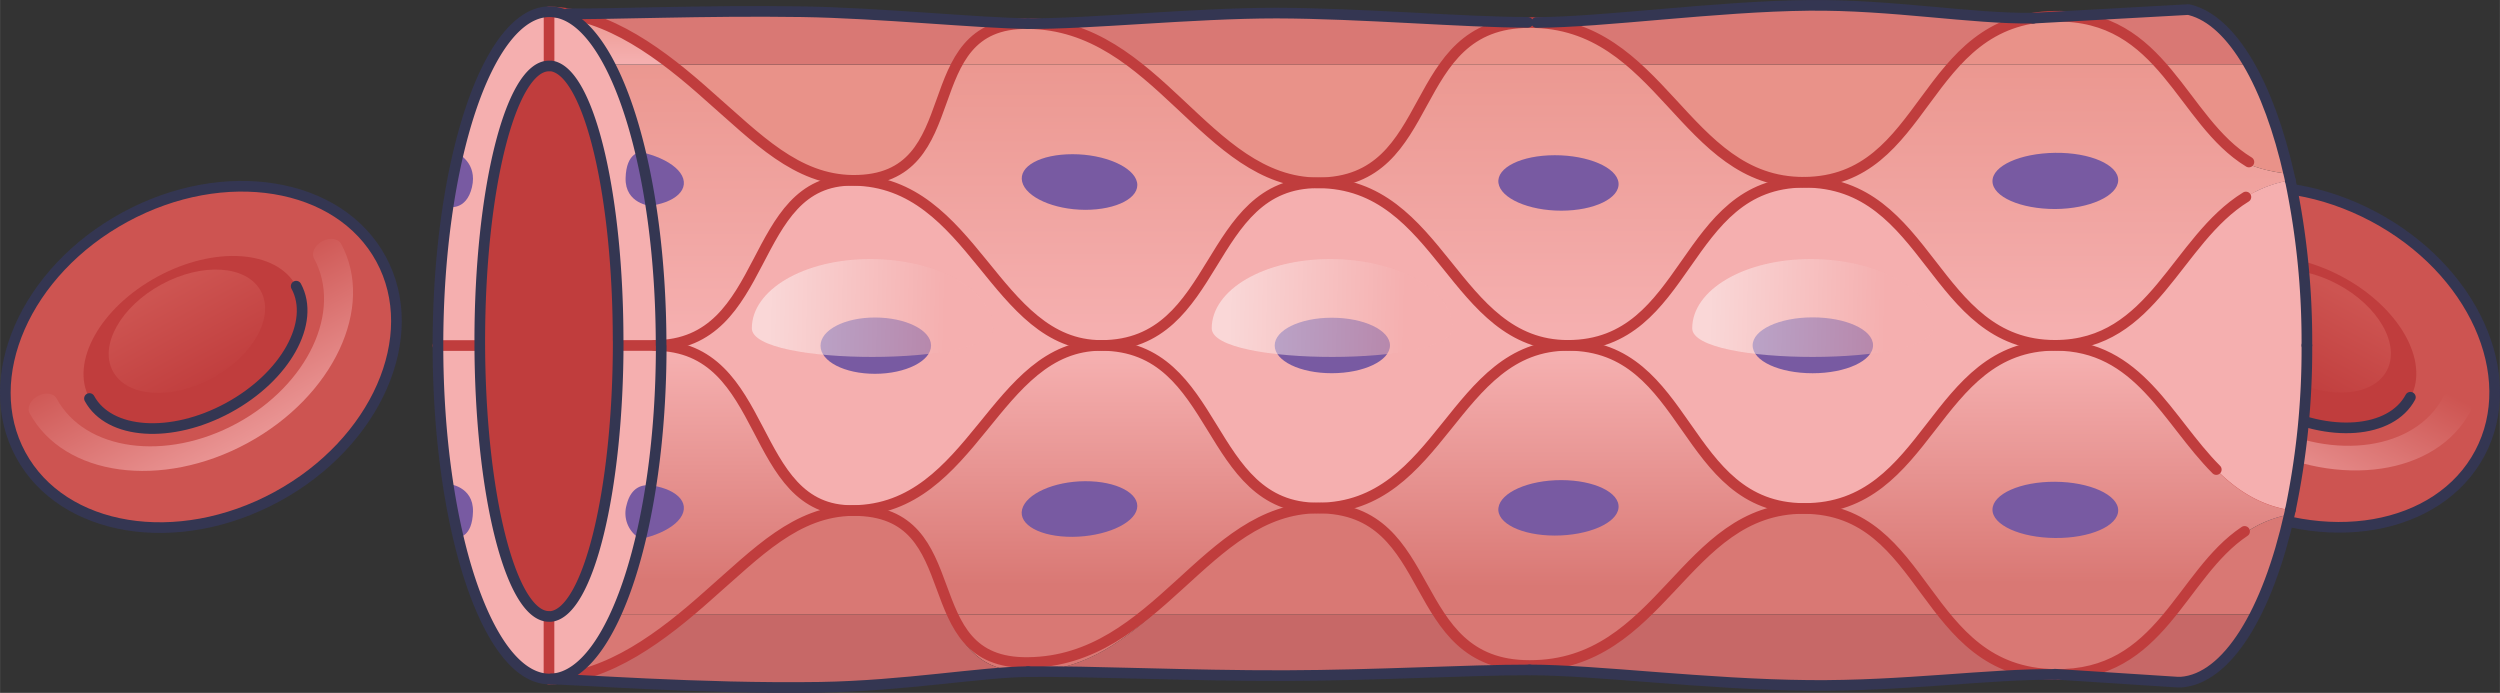 <?xml version="1.0" encoding="UTF-8" standalone="no"?>
<svg
   width="251.548mm"
   height="69.713mm"
   viewBox="0 0 713.038 197.616"
   version="1.1"
   id="svg567"
   sodipodi:docname="YCUZD_241226_6934_2_lab1.svg"
   inkscape:version="1.4.2 (ebf0e94, 2025-05-08)"
   xmlns:inkscape="http://www.inkscape.org/namespaces/inkscape"
   xmlns:sodipodi="http://sodipodi.sourceforge.net/DTD/sodipodi-0.dtd"
   xmlns:xlink="http://www.w3.org/1999/xlink"
   xmlns="http://www.w3.org/2000/svg"
   xmlns:svg="http://www.w3.org/2000/svg">
  <rect x="0" y="0" width="713.038" height="197.616" fill="#333333" stroke="none"/>
  <sodipodi:namedview
     id="namedview567"
     pagecolor="#ffffff"
     bordercolor="#000000"
     borderopacity="0.25"
     inkscape:showpageshadow="2"
     inkscape:pageopacity="0.0"
     inkscape:pagecheckerboard="0"
     inkscape:deskcolor="#d1d1d1"
     inkscape:document-units="mm"
     inkscape:zoom="0.14725956"
     inkscape:cx="98.465597"
     inkscape:cy="-441.3975"
     inkscape:window-width="1150"
     inkscape:window-height="762"
     inkscape:window-x="19"
     inkscape:window-y="0"
     inkscape:window-maximized="0"
     inkscape:current-layer="svg567" />
  <defs
     id="defs76">
    <rect
       x="281.815"
       y="161.28"
       width="281.815"
       height="84.884"
       id="rect573" />
    <rect
       x="312.374"
       y="266.536"
       width="662.096"
       height="314.071"
       id="rect571" />
    <style
       id="style1">
      .cls-1, .cls-116, .cls-2, .cls-20 {
        fill: #f5afaf;
      }

      .cls-2, .cls-4 {
        stroke: #343652;
      }

      .cls-116, .cls-2, .cls-25, .cls-4 {
        stroke-linecap: round;
        stroke-linejoin: round;
        stroke-width: 3.04px;
      }

      .cls-25, .cls-3, .cls-4 {
        fill: none;
      }

      .cls-5 {
        fill: #fff;
      }

      .cls-6 {
        fill: #cd5451;
      }

      .cls-7 {
        fill: #c03d3d;
      }

      .cls-8 {
        fill: url(#linear-gradient);
      }

      .cls-9 {
        fill: url(#linear-gradient-2);
      }

      .cls-10 {
        fill: #d97874;
      }

      .cls-11 {
        fill: #c76867;
      }

      .cls-12 {
        fill: url(#linear-gradient-3);
      }

      .cls-13 {
        fill: #e99289;
      }

      .cls-14 {
        fill: url(#linear-gradient-4);
      }

      .cls-15 {
        fill: url(#linear-gradient-5);
      }

      .cls-16 {
        fill: url(#linear-gradient-6);
      }

      .cls-17 {
        fill: url(#linear-gradient-7);
      }

      .cls-18 {
        fill: url(#linear-gradient-8);
      }

      .cls-19 {
        fill: url(#linear-gradient-9);
      }

      .cls-116, .cls-20, .cls-25 {
        stroke: #c03d3d;
      }

      .cls-20 {
        stroke-miterlimit: 10;
        stroke-width: 0.38px;
      }

      .cls-21 {
        fill: #785aa2;
      }

      .cls-22 {
        clip-path: url(#clip-path);
      }

      .cls-23 {
        fill: url(#linear-gradient-10);
      }

      .cls-24 {
        fill: url(#linear-gradient-11);
      }

      .cls-127, .cls-128, .cls-129, .cls-26, .cls-27, .cls-28, .cls-43, .cls-44, .cls-45 {
        opacity: 0.5;
      }

      .cls-26 {
        fill: url(#linear-gradient-12);
      }

      .cls-27 {
        fill: url(#linear-gradient-13);
      }

      .cls-28 {
        fill: url(#linear-gradient-14);
      }

      .cls-29 {
        fill: url(#linear-gradient-15);
      }

      .cls-30 {
        fill: url(#linear-gradient-16);
      }

      .cls-31 {
        fill: url(#linear-gradient-17);
      }

      .cls-32 {
        fill: url(#linear-gradient-18);
      }

      .cls-33 {
        fill: url(#linear-gradient-19);
      }

      .cls-34 {
        fill: url(#linear-gradient-20);
      }

      .cls-35 {
        fill: url(#linear-gradient-21);
      }

      .cls-36 {
        fill: url(#linear-gradient-22);
      }

      .cls-37 {
        fill: url(#linear-gradient-23);
      }

      .cls-38 {
        fill: url(#linear-gradient-24);
      }

      .cls-39 {
        fill: url(#linear-gradient-25);
      }

      .cls-40 {
        clip-path: url(#clip-path-2);
      }

      .cls-41 {
        fill: url(#linear-gradient-26);
      }

      .cls-42 {
        fill: url(#linear-gradient-27);
      }

      .cls-43 {
        fill: url(#linear-gradient-28);
      }

      .cls-44 {
        fill: url(#linear-gradient-29);
      }

      .cls-45 {
        fill: url(#linear-gradient-30);
      }

      .cls-46 {
        fill: url(#linear-gradient-31);
      }

      .cls-47 {
        fill: url(#linear-gradient-32);
      }

      .cls-48 {
        clip-path: url(#clip-path-3);
      }

      .cls-49 {
        fill: #7f1714;
      }

      .cls-50 {
        clip-path: url(#clip-path-4);
      }

      .cls-51 {
        clip-path: url(#clip-path-5);
      }

      .cls-52 {
        clip-path: url(#clip-path-6);
      }

      .cls-53 {
        clip-path: url(#clip-path-7);
      }

      .cls-54 {
        clip-path: url(#clip-path-8);
      }

      .cls-55 {
        clip-path: url(#clip-path-9);
      }

      .cls-56 {
        clip-path: url(#clip-path-10);
      }

      .cls-57 {
        clip-path: url(#clip-path-11);
      }

      .cls-58 {
        clip-path: url(#clip-path-12);
      }

      .cls-59 {
        clip-path: url(#clip-path-13);
      }

      .cls-60 {
        clip-path: url(#clip-path-14);
      }

      .cls-61 {
        clip-path: url(#clip-path-15);
      }

      .cls-62 {
        clip-path: url(#clip-path-16);
      }

      .cls-63 {
        clip-path: url(#clip-path-17);
      }

      .cls-64 {
        clip-path: url(#clip-path-18);
      }

      .cls-65 {
        clip-path: url(#clip-path-19);
      }

      .cls-66 {
        clip-path: url(#clip-path-20);
      }

      .cls-67 {
        clip-path: url(#clip-path-21);
      }

      .cls-68 {
        clip-path: url(#clip-path-22);
      }

      .cls-69 {
        clip-path: url(#clip-path-23);
      }

      .cls-70 {
        clip-path: url(#clip-path-24);
      }

      .cls-71 {
        clip-path: url(#clip-path-25);
      }

      .cls-72 {
        clip-path: url(#clip-path-26);
      }

      .cls-73 {
        clip-path: url(#clip-path-27);
      }

      .cls-74 {
        clip-path: url(#clip-path-28);
      }

      .cls-75 {
        clip-path: url(#clip-path-29);
      }

      .cls-76 {
        clip-path: url(#clip-path-30);
      }

      .cls-77 {
        clip-path: url(#clip-path-31);
      }

      .cls-78 {
        clip-path: url(#clip-path-32);
      }

      .cls-79 {
        clip-path: url(#clip-path-33);
      }

      .cls-80 {
        clip-path: url(#clip-path-34);
      }

      .cls-81 {
        clip-path: url(#clip-path-35);
      }

      .cls-82 {
        clip-path: url(#clip-path-36);
      }

      .cls-83 {
        clip-path: url(#clip-path-37);
      }

      .cls-84 {
        clip-path: url(#clip-path-38);
      }

      .cls-85 {
        clip-path: url(#clip-path-39);
      }

      .cls-86 {
        clip-path: url(#clip-path-40);
      }

      .cls-87 {
        clip-path: url(#clip-path-41);
      }

      .cls-88 {
        clip-path: url(#clip-path-42);
      }

      .cls-89 {
        clip-path: url(#clip-path-43);
      }

      .cls-90 {
        clip-path: url(#clip-path-44);
      }

      .cls-91 {
        clip-path: url(#clip-path-45);
      }

      .cls-92 {
        clip-path: url(#clip-path-46);
      }

      .cls-93 {
        clip-path: url(#clip-path-47);
      }

      .cls-94 {
        clip-path: url(#clip-path-48);
      }

      .cls-95 {
        clip-path: url(#clip-path-49);
      }

      .cls-96 {
        clip-path: url(#clip-path-50);
      }

      .cls-97 {
        clip-path: url(#clip-path-51);
      }

      .cls-98 {
        clip-path: url(#clip-path-52);
      }

      .cls-99 {
        clip-path: url(#clip-path-53);
      }

      .cls-100 {
        clip-path: url(#clip-path-54);
      }

      .cls-101 {
        clip-path: url(#clip-path-55);
      }

      .cls-102 {
        clip-path: url(#clip-path-56);
      }

      .cls-103 {
        clip-path: url(#clip-path-57);
      }

      .cls-104 {
        clip-path: url(#clip-path-58);
      }

      .cls-105 {
        clip-path: url(#clip-path-59);
      }

      .cls-106 {
        clip-path: url(#clip-path-60);
      }

      .cls-107 {
        clip-path: url(#clip-path-61);
      }

      .cls-108 {
        clip-path: url(#clip-path-62);
      }

      .cls-109 {
        clip-path: url(#clip-path-63);
      }

      .cls-110 {
        clip-path: url(#clip-path-64);
      }

      .cls-111 {
        clip-path: url(#clip-path-65);
      }

      .cls-112 {
        clip-path: url(#clip-path-66);
      }

      .cls-113 {
        clip-path: url(#clip-path-67);
      }

      .cls-114 {
        fill: url(#linear-gradient-33);
      }

      .cls-115 {
        fill: url(#linear-gradient-34);
      }

      .cls-117 {
        fill: url(#linear-gradient-35);
      }

      .cls-118 {
        fill: url(#linear-gradient-36);
      }

      .cls-119 {
        fill: url(#linear-gradient-37);
      }

      .cls-120 {
        fill: url(#linear-gradient-38);
      }

      .cls-121 {
        fill: url(#linear-gradient-39);
      }

      .cls-122 {
        fill: url(#linear-gradient-40);
      }

      .cls-123 {
        fill: url(#linear-gradient-41);
      }

      .cls-124 {
        clip-path: url(#clip-path-68);
      }

      .cls-125 {
        fill: url(#linear-gradient-42);
      }

      .cls-126 {
        fill: url(#linear-gradient-43);
      }

      .cls-127 {
        fill: url(#linear-gradient-44);
      }

      .cls-128 {
        fill: url(#linear-gradient-45);
      }

      .cls-129 {
        fill: url(#linear-gradient-46);
      }

      .cls-130 {
        fill: url(#linear-gradient-47);
      }

      .cls-131 {
        fill: url(#linear-gradient-48);
      }

      .cls-132 {
        clip-path: url(#clip-path-69);
      }

      .cls-133 {
        clip-path: url(#clip-path-70);
      }

      .cls-134 {
        clip-path: url(#clip-path-71);
      }
    </style>
    <linearGradient
       id="linear-gradient"
       x1="2089.25"
       y1="468.25"
       x2="2089.25"
       y2="499.62"
       gradientTransform="rotate(180,1096.24,570.615)"
       gradientUnits="userSpaceOnUse">
      <stop
         offset="0"
         stop-color="#cd5451"
         id="stop1" />
      <stop
         offset="1"
         stop-color="#c03d3d"
         id="stop2" />
    </linearGradient>
    <linearGradient
       id="linear-gradient-2"
       x1="2089.25"
       y1="535.35"
       x2="2089.25"
       y2="473.91"
       gradientTransform="matrix(-0.47,0.88,-0.88,-0.47,1507.51,-960.66)"
       gradientUnits="userSpaceOnUse">
      <stop
         offset="0"
         stop-color="#f5afaf"
         id="stop3" />
      <stop
         offset="1"
         stop-color="#cd5451"
         id="stop4" />
    </linearGradient>
    <linearGradient
       id="linear-gradient-3"
       x1="30.28"
       y1="445.17"
       x2="95.44"
       y2="445.17"
       gradientUnits="userSpaceOnUse">
      <stop
         offset="0"
         stop-color="#d97874"
         id="stop5" />
      <stop
         offset="1"
         stop-color="#f5afaf"
         id="stop6" />
    </linearGradient>
    <linearGradient
       id="linear-gradient-4"
       x1="198.38"
       y1="445.18"
       x2="104.26"
       y2="445.18"
       gradientUnits="userSpaceOnUse">
      <stop
         offset="0"
         stop-color="#e99289"
         id="stop7" />
      <stop
         offset="1"
         stop-color="#f5afaf"
         id="stop8" />
    </linearGradient>
    <linearGradient
       id="linear-gradient-5"
       x1="197.82"
       y1="309.65"
       x2="104.23"
       y2="309.65"
       xlink:href="#linear-gradient-4" />
    <linearGradient
       id="linear-gradient-6"
       x1="30.65"
       y1="309.65"
       x2="95.46"
       y2="309.65"
       xlink:href="#linear-gradient-3" />
    <linearGradient
       id="linear-gradient-7"
       x1="195.72"
       y1="208.63"
       x2="104.13"
       y2="208.63"
       xlink:href="#linear-gradient-4" />
    <linearGradient
       id="linear-gradient-8"
       x1="196.74"
       y1="175.71"
       x2="180.11"
       y2="175.71"
       xlink:href="#linear-gradient-4" />
    <linearGradient
       id="linear-gradient-9"
       x1="32.15"
       y1="209.47"
       x2="95.53"
       y2="209.47"
       xlink:href="#linear-gradient-3" />
    <clipPath
       id="clip-path">
      <path
         class="cls-1"
         d="m 193.74,160 v 0 c -4.82,16 -45.26,28.6 -94.62,28.61 0,-0.62 -0.06,-1.26 -0.06,-1.91 0,0.65 0,1.29 -0.06,1.91 -51.65,0 -93.5,-13.76 -95,-30.86 0,-0.29 0,-0.57 -0.05,-0.87 a 2,2 0 0 1 0,-0.28 c 0.27,-17.53 42.87,-31.67 95.16,-31.67 52.29,0 94.88,14.14 95.17,31.67 0,0.38 0,0.77 -0.06,1.15 a 10,10 0 0 1 -0.48,2.25 z"
         id="path8" />
    </clipPath>
    <linearGradient
       id="linear-gradient-10"
       x1="195.98"
       y1="583.95"
       x2="104.14"
       y2="583.95"
       xlink:href="#linear-gradient-4" />
    <linearGradient
       id="linear-gradient-11"
       x1="31.41"
       y1="583.95"
       x2="95.51"
       y2="583.95"
       xlink:href="#linear-gradient-3" />
    <linearGradient
       id="linear-gradient-12"
       x1="110.42"
       y1="220.07"
       x2="109.22"
       y2="270.3"
       gradientUnits="userSpaceOnUse">
      <stop
         offset="0"
         stop-color="#fff"
         id="stop9" />
      <stop
         offset="1"
         stop-color="#f5afaf"
         id="stop10" />
    </linearGradient>
    <linearGradient
       id="linear-gradient-13"
       x1="110.42"
       y1="351.24"
       x2="109.22"
       y2="401.48"
       xlink:href="#linear-gradient-12" />
    <linearGradient
       id="linear-gradient-14"
       x1="110.42"
       y1="488.29"
       x2="109.22"
       y2="538.53"
       xlink:href="#linear-gradient-12" />
    <linearGradient
       id="linear-gradient-15"
       x1="1383.64"
       y1="749.06"
       x2="1383.64"
       y2="780.43"
       gradientTransform="rotate(90,1097.93,-232.34)"
       xlink:href="#linear-gradient" />
    <linearGradient
       id="linear-gradient-16"
       x1="1383.64"
       y1="816.17"
       x2="1383.64"
       y2="754.73"
       gradientTransform="rotate(61.48,1339.52,-668.759)"
       xlink:href="#linear-gradient-2" />
    <linearGradient
       id="linear-gradient-17"
       x1="1427.02"
       y1="-780.59"
       x2="1427.02"
       y2="-749.22"
       gradientTransform="matrix(0,1,1,0,1197.32,-767.53)"
       xlink:href="#linear-gradient" />
    <linearGradient
       id="linear-gradient-18"
       x1="1427.02"
       y1="-713.49"
       x2="1427.02"
       y2="-774.93"
       gradientTransform="matrix(0.47,0.88,0.88,-0.47,439.38,-960.66)"
       xlink:href="#linear-gradient-2" />
    <linearGradient
       id="linear-gradient-19"
       x1="371.95"
       y1="445.17"
       x2="437.12"
       y2="445.17"
       xlink:href="#linear-gradient-3" />
    <linearGradient
       id="linear-gradient-20"
       x1="540.06"
       y1="445.18"
       x2="445.94"
       y2="445.18"
       xlink:href="#linear-gradient-4" />
    <linearGradient
       id="linear-gradient-21"
       x1="539.5"
       y1="309.65"
       x2="445.91"
       y2="309.65"
       xlink:href="#linear-gradient-4" />
    <linearGradient
       id="linear-gradient-22"
       x1="372.32"
       y1="309.65"
       x2="437.14"
       y2="309.65"
       xlink:href="#linear-gradient-3" />
    <linearGradient
       id="linear-gradient-23"
       x1="537.4"
       y1="208.63"
       x2="445.8"
       y2="208.63"
       xlink:href="#linear-gradient-4" />
    <linearGradient
       id="linear-gradient-24"
       x1="538.42"
       y1="175.71"
       x2="521.79"
       y2="175.71"
       xlink:href="#linear-gradient-4" />
    <linearGradient
       id="linear-gradient-25"
       x1="373.83"
       y1="209.47"
       x2="437.2"
       y2="209.47"
       xlink:href="#linear-gradient-3" />
    <clipPath
       id="clip-path-2">
      <path
         class="cls-1"
         d="m 535.42,160 v 0 c -4.83,16 -45.26,28.6 -94.62,28.61 0,-0.62 -0.06,-1.26 -0.06,-1.91 0,0.65 0,1.29 -0.06,1.91 -51.65,0 -93.5,-13.76 -95.06,-30.86 0,-0.29 0,-0.57 0,-0.87 0,-0.3 0,-0.28 0,-0.28 0.28,-17.53 42.88,-31.67 95.16,-31.67 52.28,0 94.89,14.14 95.17,31.67 0,0.38 0,0.77 0,1.15 a 10,10 0 0 1 -0.53,2.25 z"
         id="path10" />
    </clipPath>
    <linearGradient
       id="linear-gradient-26"
       x1="537.66"
       y1="583.95"
       x2="445.81"
       y2="583.95"
       xlink:href="#linear-gradient-4" />
    <linearGradient
       id="linear-gradient-27"
       x1="373.08"
       y1="583.95"
       x2="437.18"
       y2="583.95"
       xlink:href="#linear-gradient-3" />
    <linearGradient
       id="linear-gradient-28"
       x1="452.09"
       y1="220.07"
       x2="450.9"
       y2="270.3"
       xlink:href="#linear-gradient-12" />
    <linearGradient
       id="linear-gradient-29"
       x1="452.09"
       y1="351.24"
       x2="450.9"
       y2="401.48"
       xlink:href="#linear-gradient-12" />
    <linearGradient
       id="linear-gradient-30"
       x1="452.09"
       y1="488.29"
       x2="450.9"
       y2="538.53"
       xlink:href="#linear-gradient-12" />
    <linearGradient
       id="linear-gradient-31"
       x1="2058.68"
       y1="-493"
       x2="2058.68"
       y2="-461.63"
       gradientTransform="matrix(-1,0,0,1,2488.78,532.87)"
       xlink:href="#linear-gradient" />
    <linearGradient
       id="linear-gradient-32"
       x1="2058.68"
       y1="-425.89"
       x2="2058.68"
       y2="-487.34"
       gradientTransform="matrix(-0.48,0.88,0.88,0.48,1834.56,-1526.42)"
       xlink:href="#linear-gradient-2" />
    <clipPath
       id="clip-path-3">
      <ellipse
         class="cls-2"
         cx="408.98"
         cy="201.4"
         rx="6.9"
         ry="7.24"
         id="ellipse10" />
    </clipPath>
    <clipPath
       id="clip-path-4">
      <ellipse
         class="cls-2"
         cx="422.77"
         cy="231.92"
         rx="6.9"
         ry="7.24"
         id="ellipse11" />
    </clipPath>
    <clipPath
       id="clip-path-5">
      <ellipse
         class="cls-2"
         cx="457.23"
         cy="227.6"
         rx="6.9"
         ry="7.24"
         id="ellipse12" />
    </clipPath>
    <clipPath
       id="clip-path-6">
      <ellipse
         class="cls-2"
         cx="485.18"
         cy="207.22"
         rx="6.9"
         ry="7.24"
         id="ellipse13" />
    </clipPath>
    <clipPath
       id="clip-path-7">
      <ellipse
         class="cls-2"
         cx="524.38"
         cy="346.71"
         rx="5.64"
         ry="7.24"
         id="ellipse14" />
    </clipPath>
    <clipPath
       id="clip-path-8">
      <ellipse
         class="cls-2"
         cx="520.88"
         cy="485.84"
         rx="5.64"
         ry="7.24"
         id="ellipse15" />
    </clipPath>
    <clipPath
       id="clip-path-9">
      <ellipse
         class="cls-2"
         cx="506.89"
         cy="516.32"
         rx="5.64"
         ry="7.24"
         id="ellipse16" />
    </clipPath>
    <clipPath
       id="clip-path-10">
      <ellipse
         class="cls-2"
         cx="526.52"
         cy="534.25"
         rx="5.64"
         ry="7.24"
         id="ellipse17" />
    </clipPath>
    <clipPath
       id="clip-path-11">
      <ellipse
         class="cls-2"
         cx="363.43"
         cy="490.55"
         rx="5.64"
         ry="7.24"
         id="ellipse18" />
    </clipPath>
    <clipPath
       id="clip-path-12">
      <ellipse
         class="cls-2"
         cx="373.24"
         cy="574.63"
         rx="5.64"
         ry="7.24"
         id="ellipse19" />
    </clipPath>
    <clipPath
       id="clip-path-13">
      <ellipse
         class="cls-2"
         cx="378.27"
         cy="612.46"
         rx="5.64"
         ry="7.24"
         id="ellipse20" />
    </clipPath>
    <clipPath
       id="clip-path-14">
      <ellipse
         class="cls-2"
         cx="364.02"
         cy="436.27"
         rx="5.64"
         ry="7.24"
         id="ellipse21" />
    </clipPath>
    <clipPath
       id="clip-path-15">
      <ellipse
         class="cls-2"
         cx="361.76"
         cy="346.71"
         rx="5.64"
         ry="7.24"
         id="ellipse22" />
    </clipPath>
    <clipPath
       id="clip-path-16">
      <ellipse
         class="cls-2"
         cx="355.31"
         cy="215.87"
         rx="5.64"
         ry="7.24"
         id="ellipse23" />
    </clipPath>
    <clipPath
       id="clip-path-17">
      <ellipse
         class="cls-2"
         cx="361.76"
         cy="255.01"
         rx="5.64"
         ry="7.24"
         id="ellipse24" />
    </clipPath>
    <clipPath
       id="clip-path-18">
      <ellipse
         class="cls-2"
         cx="522.27"
         cy="218.86"
         rx="5.64"
         ry="7.24"
         id="ellipse25" />
    </clipPath>
    <clipPath
       id="clip-path-19">
      <ellipse
         class="cls-2"
         cx="513.85"
         cy="248.85"
         rx="5.64"
         ry="7.24"
         id="ellipse26" />
    </clipPath>
    <clipPath
       id="clip-path-20">
      <ellipse
         class="cls-2"
         cx="522.27"
         cy="392.58"
         rx="5.64"
         ry="7.24"
         id="ellipse27" />
    </clipPath>
    <clipPath
       id="clip-path-21">
      <ellipse
         class="cls-2"
         cx="488.51"
         cy="275.17"
         rx="6.9"
         ry="7.24"
         id="ellipse28" />
    </clipPath>
    <clipPath
       id="clip-path-22">
      <ellipse
         class="cls-2"
         cx="504.36"
         cy="319.76"
         rx="6.9"
         ry="7.24"
         id="ellipse29" />
    </clipPath>
    <clipPath
       id="clip-path-23">
      <ellipse
         class="cls-2"
         cx="500.64"
         cy="373.56"
         rx="6.9"
         ry="7.24"
         id="ellipse30" />
    </clipPath>
    <clipPath
       id="clip-path-24">
      <ellipse
         class="cls-2"
         cx="479.45"
         cy="419.34"
         rx="6.9"
         ry="7.24"
         id="ellipse31" />
    </clipPath>
    <clipPath
       id="clip-path-25">
      <ellipse
         class="cls-2"
         cx="501.92"
         cy="463.88"
         rx="6.9"
         ry="7.24"
         id="ellipse32" />
    </clipPath>
    <clipPath
       id="clip-path-26">
      <ellipse
         class="cls-2"
         cx="489.65"
         cy="551.47"
         rx="6.9"
         ry="7.24"
         id="ellipse33" />
    </clipPath>
    <clipPath
       id="clip-path-27">
      <ellipse
         class="cls-2"
         cx="506.89"
         cy="578.9"
         rx="6.9"
         ry="7.24"
         id="ellipse34" />
    </clipPath>
    <clipPath
       id="clip-path-28">
      <ellipse
         class="cls-2"
         cx="497.19"
         cy="617.48"
         rx="6.9"
         ry="7.24"
         id="ellipse35" />
    </clipPath>
    <clipPath
       id="clip-path-29">
      <ellipse
         class="cls-2"
         cx="463.23"
         cy="263.71"
         rx="6.9"
         ry="7.24"
         id="ellipse36" />
    </clipPath>
    <clipPath
       id="clip-path-30">
      <ellipse
         class="cls-2"
         cx="425.28"
         cy="265.56"
         rx="6.9"
         ry="7.24"
         id="ellipse37" />
    </clipPath>
    <clipPath
       id="clip-path-31">
      <ellipse
         class="cls-2"
         cx="424.12"
         cy="306.45"
         rx="6.9"
         ry="7.24"
         id="ellipse38" />
    </clipPath>
    <clipPath
       id="clip-path-32">
      <ellipse
         class="cls-2"
         cx="411.49"
         cy="329.95"
         rx="6.9"
         ry="7.24"
         id="ellipse39" />
    </clipPath>
    <clipPath
       id="clip-path-33">
      <ellipse
         class="cls-2"
         cx="463.23"
         cy="302.41"
         rx="6.9"
         ry="7.24"
         id="ellipse40" />
    </clipPath>
    <clipPath
       id="clip-path-34">
      <ellipse
         class="cls-2"
         cx="475.04"
         cy="334.23"
         rx="6.9"
         ry="7.24"
         id="ellipse41" />
    </clipPath>
    <clipPath
       id="clip-path-35">
      <ellipse
         class="cls-2"
         cx="444.38"
         cy="348.71"
         rx="6.9"
         ry="7.24"
         id="ellipse42" />
    </clipPath>
    <clipPath
       id="clip-path-36">
      <ellipse
         class="cls-2"
         cx="415.88"
         cy="363.59"
         rx="6.9"
         ry="7.24"
         id="ellipse43" />
    </clipPath>
    <clipPath
       id="clip-path-37">
      <ellipse
         class="cls-2"
         cx="422.77"
         cy="401.21"
         rx="6.9"
         ry="7.24"
         id="ellipse44" />
    </clipPath>
    <clipPath
       id="clip-path-38">
      <ellipse
         class="cls-2"
         cx="468.15"
         cy="373.56"
         rx="6.9"
         ry="7.24"
         id="ellipse45" />
    </clipPath>
    <clipPath
       id="clip-path-39">
      <ellipse
         class="cls-2"
         cx="462.27"
         cy="451.76"
         rx="6.9"
         ry="7.24"
         id="ellipse46" />
    </clipPath>
    <clipPath
       id="clip-path-40">
      <ellipse
         class="cls-2"
         cx="437.48"
         cy="485.84"
         rx="6.9"
         ry="7.24"
         id="ellipse47" />
    </clipPath>
    <clipPath
       id="clip-path-41">
      <ellipse
         class="cls-2"
         cx="415.88"
         cy="504.91"
         rx="6.9"
         ry="7.24"
         id="ellipse48" />
    </clipPath>
    <clipPath
       id="clip-path-42">
      <ellipse
         class="cls-2"
         cx="464.3"
         cy="509.08"
         rx="6.9"
         ry="7.24"
         id="ellipse49" />
    </clipPath>
    <clipPath
       id="clip-path-43">
      <ellipse
         class="cls-2"
         cx="458.33"
         cy="534.25"
         rx="6.9"
         ry="7.24"
         id="ellipse50" />
    </clipPath>
    <clipPath
       id="clip-path-44">
      <ellipse
         class="cls-2"
         cx="425.95"
         cy="538.43"
         rx="6.9"
         ry="7.24"
         id="ellipse51" />
    </clipPath>
    <clipPath
       id="clip-path-45">
      <ellipse
         class="cls-2"
         cx="462.36"
         cy="575.56"
         rx="6.9"
         ry="7.24"
         id="ellipse52" />
    </clipPath>
    <clipPath
       id="clip-path-46">
      <ellipse
         class="cls-2"
         cx="440.48"
         cy="626.6"
         rx="6.9"
         ry="7.24"
         id="ellipse53" />
    </clipPath>
    <clipPath
       id="clip-path-47">
      <ellipse
         class="cls-2"
         cx="459.3"
         cy="640.23"
         rx="6.9"
         ry="7.24"
         id="ellipse54" />
    </clipPath>
    <clipPath
       id="clip-path-48">
      <ellipse
         class="cls-2"
         cx="417.31"
         cy="582.79"
         rx="6.9"
         ry="7.24"
         id="ellipse55" />
    </clipPath>
    <clipPath
       id="clip-path-49">
      <ellipse
         class="cls-2"
         cx="458.33"
         cy="597.27"
         rx="6.9"
         ry="7.24"
         id="ellipse56" />
    </clipPath>
    <clipPath
       id="clip-path-50">
      <ellipse
         class="cls-2"
         cx="375.16"
         cy="226.1"
         rx="6.9"
         ry="7.24"
         id="ellipse57" />
    </clipPath>
    <clipPath
       id="clip-path-51">
      <ellipse
         class="cls-2"
         cx="391.75"
         cy="276.01"
         rx="6.9"
         ry="7.24"
         id="ellipse58" />
    </clipPath>
    <clipPath
       id="clip-path-52">
      <ellipse
         class="cls-2"
         cx="373.24"
         cy="296.84"
         rx="6.9"
         ry="7.24"
         id="ellipse59" />
    </clipPath>
    <clipPath
       id="clip-path-53">
      <ellipse
         class="cls-2"
         cx="376.89"
         cy="361.18"
         rx="6.9"
         ry="7.24"
         id="ellipse60" />
    </clipPath>
    <clipPath
       id="clip-path-54">
      <ellipse
         class="cls-2"
         cx="373.24"
         cy="387.93"
         rx="6.9"
         ry="7.24"
         id="ellipse61" />
    </clipPath>
    <clipPath
       id="clip-path-55">
      <ellipse
         class="cls-2"
         cx="405.54"
         cy="423.24"
         rx="6.9"
         ry="7.24"
         id="ellipse62" />
    </clipPath>
    <clipPath
       id="clip-path-56">
      <ellipse
         class="cls-2"
         cx="417.23"
         cy="451.76"
         rx="6.9"
         ry="7.24"
         id="ellipse63" />
    </clipPath>
    <clipPath
       id="clip-path-57">
      <ellipse
         class="cls-2"
         cx="394.25"
         cy="550"
         rx="6.9"
         ry="7.24"
         id="ellipse64" />
    </clipPath>
    <clipPath
       id="clip-path-58">
      <ellipse
         class="cls-2"
         cx="376.09"
         cy="518.41"
         rx="6.9"
         ry="7.24"
         id="ellipse65" />
    </clipPath>
    <clipPath
       id="clip-path-59">
      <ellipse
         class="cls-2"
         cx="379.2"
         cy="463.88"
         rx="6.9"
         ry="7.24"
         id="ellipse66" />
    </clipPath>
    <clipPath
       id="clip-path-60">
      <path
         class="cls-3"
         d="m 520,158.58 v 0 c -4,9.94 -37.34,17.73 -78,17.74 0,-0.38 -0.05,-0.78 -0.05,-1.18 0,0.4 0,0.8 -0.05,1.18 -42.61,0 -77.13,-8.54 -78.41,-19.13 0,-0.19 0,-0.36 0,-0.54 v -0.18 c 0.23,-10.87 35.36,-19.63 78.49,-19.63 43.13,0 78.27,8.76 78.51,19.63 0,0.24 0,0.48 0,0.72 a 4.85,4.85 0 0 1 -0.49,1.39 z"
         id="path66" />
    </clipPath>
    <clipPath
       id="clip-path-61">
      <ellipse
         class="cls-2"
         cx="383.77"
         cy="156.77"
         rx="5.52"
         ry="7.24"
         id="ellipse67" />
    </clipPath>
    <clipPath
       id="clip-path-62">
      <ellipse
         class="cls-2"
         cx="499.41"
         cy="156.77"
         rx="5.52"
         ry="7.24"
         id="ellipse68" />
    </clipPath>
    <clipPath
       id="clip-path-63">
      <ellipse
         class="cls-2"
         cx="428"
         cy="157.24"
         rx="6.9"
         ry="7.24"
         id="ellipse69" />
    </clipPath>
    <clipPath
       id="clip-path-64">
      <ellipse
         class="cls-2"
         cx="406.73"
         cy="168.37"
         rx="6.9"
         ry="7.24"
         id="ellipse70" />
    </clipPath>
    <clipPath
       id="clip-path-65">
      <ellipse
         class="cls-2"
         cx="450.33"
         cy="149.54"
         rx="6.9"
         ry="7.24"
         id="ellipse71" />
    </clipPath>
    <clipPath
       id="clip-path-66">
      <ellipse
         class="cls-2"
         cx="476.1"
         cy="160.36"
         rx="6.9"
         ry="7.24"
         id="ellipse72" />
    </clipPath>
    <clipPath
       id="clip-path-67">
      <ellipse
         class="cls-2"
         cx="455.71"
         cy="173.94"
         rx="6.9"
         ry="7.24"
         id="ellipse73" />
    </clipPath>
    <linearGradient
       id="linear-gradient-33"
       x1="1765.29"
       y1="-142.67"
       x2="1765.29"
       y2="-111.3"
       gradientTransform="rotate(180,1280.025,265.145)"
       xlink:href="#linear-gradient" />
    <linearGradient
       id="linear-gradient-34"
       x1="1765.29"
       y1="-75.56"
       x2="1765.29"
       y2="-137.01"
       xlink:href="#linear-gradient-2" />
    <linearGradient
       id="linear-gradient-35"
       x1="721.07"
       y1="445.17"
       x2="786.92"
       y2="445.17"
       xlink:href="#linear-gradient-3" />
    <linearGradient
       id="linear-gradient-36"
       x1="890.57"
       y1="445.18"
       x2="795.81"
       y2="445.18"
       xlink:href="#linear-gradient-4" />
    <linearGradient
       id="linear-gradient-37"
       x1="889.54"
       y1="309.65"
       x2="795.76"
       y2="309.65"
       xlink:href="#linear-gradient-4" />
    <linearGradient
       id="linear-gradient-38"
       x1="722.09"
       y1="309.67"
       x2="786.97"
       y2="309.67"
       xlink:href="#linear-gradient-3" />
    <linearGradient
       id="linear-gradient-39"
       x1="887.24"
       y1="208.63"
       x2="795.64"
       y2="208.63"
       xlink:href="#linear-gradient-4" />
    <linearGradient
       id="linear-gradient-40"
       x1="888.26"
       y1="175.71"
       x2="871.63"
       y2="175.71"
       xlink:href="#linear-gradient-4" />
    <linearGradient
       id="linear-gradient-41"
       x1="723.68"
       y1="209.47"
       x2="787.08"
       y2="209.47"
       xlink:href="#linear-gradient-3" />
    <clipPath
       id="clip-path-68">
      <path
         class="cls-1"
         d="m 885.26,160 v 0 c -4.83,16 -45.26,28.6 -94.62,28.61 0,-0.62 -0.06,-1.26 -0.06,-1.91 0,0.65 0,1.29 -0.06,1.91 -51.65,0 -93.5,-13.76 -95,-30.86 0,-0.29 0,-0.57 -0.05,-0.87 -0.05,-0.3 0,-0.28 0,-0.28 0.28,-17.53 42.88,-31.67 95.16,-31.67 52.28,0 94.89,14.14 95.17,31.67 0,0.38 0,0.77 0,1.15 a 10,10 0 0 1 -0.54,2.25 z"
         id="path73" />
    </clipPath>
    <linearGradient
       id="linear-gradient-42"
       x1="888.99"
       y1="583.95"
       x2="795.73"
       y2="583.95"
       xlink:href="#linear-gradient-4" />
    <linearGradient
       id="linear-gradient-43"
       x1="722.69"
       y1="583.95"
       x2="787.01"
       y2="583.95"
       xlink:href="#linear-gradient-3" />
    <linearGradient
       id="linear-gradient-44"
       x1="801.93"
       y1="220.07"
       x2="800.74"
       y2="270.3"
       xlink:href="#linear-gradient-12" />
    <linearGradient
       id="linear-gradient-45"
       x1="802.03"
       y1="355.64"
       x2="800.92"
       y2="402.35"
       xlink:href="#linear-gradient-12" />
    <linearGradient
       id="linear-gradient-46"
       x1="801.93"
       y1="488.29"
       x2="800.74"
       y2="538.53"
       xlink:href="#linear-gradient-12" />
    <linearGradient
       id="linear-gradient-47"
       x1="1713.86"
       y1="141.46"
       x2="1713.86"
       y2="172.83"
       gradientTransform="rotate(90,1305.01,-355.48)"
       xlink:href="#linear-gradient" />
    <linearGradient
       id="linear-gradient-48"
       x1="1713.86"
       y1="208.57"
       x2="1713.86"
       y2="147.12"
       gradientTransform="rotate(61.48,1339.52,-668.759)"
       xlink:href="#linear-gradient-2" />
    <clipPath
       id="clip-path-69">
      <path
         class="cls-2"
         d="m 744.8,150.65 c 2.93,-0.2 6.19,1.35 7,4.18 0.81,2.83 -1.2,5.72 -3.34,7.77 a 13.69,13.69 0 0 1 -5.8,3.63 6.58,6.58 0 0 1 -6.41,-1.54 6.83,6.83 0 0 1 -1.5,-5.36 c 0.52,-5.46 4.65,-8.33 10.05,-8.68 z"
         id="path74" />
    </clipPath>
    <clipPath
       id="clip-path-70">
      <path
         class="cls-2"
         d="m 834.49,149.54 c -2.93,-0.2 -6.19,1.35 -7,4.18 -0.81,2.83 1.2,5.72 3.34,7.77 a 13.57,13.57 0 0 0 5.8,3.62 6.55,6.55 0 0 0 6.41,-1.53 6.85,6.85 0 0 0 1.5,-5.36 c -0.54,-5.46 -4.65,-8.32 -10.05,-8.68 z"
         id="path75" />
    </clipPath>
    <clipPath
       id="clip-path-71">
      <path
         class="cls-4"
         d="m 800.77,154.46 c -1.66,0.41 -3.23,0.87 -4.08,2.58 -2.61,5.25 1.49,10 6.43,10.57 a 103.11,103.11 0 0 0 17.48,0.53 4.07,4.07 0 0 0 3,-1.06 c 0.85,-1 0.5,-2.58 0,-3.85 a 37.8,37.8 0 0 0 -9.83,-15.16 c -5.06,-4.49 -6,2.42 -9.37,5 a 10,10 0 0 1 -3.63,1.39 z"
         id="path76" />
    </clipPath>
    <linearGradient
       inkscape:collect="always"
       xlink:href="#linear-gradient"
       id="linearGradient567"
       gradientUnits="userSpaceOnUse"
       gradientTransform="rotate(180,1096.24,570.615)"
       x1="2089.25"
       y1="468.25"
       x2="2089.25"
       y2="499.62" />
    <linearGradient
       inkscape:collect="always"
       xlink:href="#linear-gradient-2"
       id="linearGradient568"
       gradientUnits="userSpaceOnUse"
       gradientTransform="matrix(-0.47,0.88,-0.88,-0.47,1507.51,-960.66)"
       x1="2089.25"
       y1="535.35"
       x2="2089.25"
       y2="473.91" />
    <linearGradient
       inkscape:collect="always"
       xlink:href="#linear-gradient-3"
       id="linearGradient569"
       gradientUnits="userSpaceOnUse"
       x1="30.28"
       y1="445.17"
       x2="95.44"
       y2="445.17" />
    <linearGradient
       inkscape:collect="always"
       xlink:href="#linear-gradient-4"
       id="linearGradient570"
       gradientUnits="userSpaceOnUse"
       x1="198.38"
       y1="445.18"
       x2="104.26"
       y2="445.18" />
    <linearGradient
       inkscape:collect="always"
       xlink:href="#linear-gradient-12"
       id="linearGradient571"
       gradientUnits="userSpaceOnUse"
       x1="110.42"
       y1="220.07"
       x2="109.22"
       y2="270.3" />
  </defs>
  <g
     id="g159"
     transform="rotate(-90,98.796,98.824)">
    <g
       id="g80">
      <ellipse
         class="cls-5"
         cx="95.81"
         cy="655.63"
         rx="58.48"
         ry="45.38"
         transform="rotate(-62.06,95.838,655.68)"
         id="ellipse76" />
      <ellipse
         class="cls-6"
         cx="95.81"
         cy="655.63"
         rx="58.48"
         ry="45.38"
         transform="rotate(-62.06,95.838,655.68)"
         id="ellipse77" />
      <ellipse
         class="cls-7"
         cx="100.04"
         cy="657.88"
         rx="33.55"
         ry="21.24"
         transform="rotate(-62.06,100.078,657.926)"
         id="ellipse78" />
      <ellipse
         class="cls-4"
         cx="95.81"
         cy="655.63"
         rx="58.48"
         ry="45.38"
         transform="rotate(-62.06,95.838,655.68)"
         id="ellipse79" />
      <path
         class="cls-4"
         d="M 84.32,687.52 C 74,682 72.6,664.3 81.28,647.93 c 8.68,-16.37 24.12,-25.19 34.48,-19.69"
         id="path79" />
      <ellipse
         class="cls-8"
         cx="103.18"
         cy="659.54"
         rx="24"
         ry="15.19"
         transform="rotate(-62.06,103.212,659.584)"
         id="ellipse80"
         style="fill:url(#linearGradient567)" />
      <path
         class="cls-9"
         d="m 128.42,620.65 c -1.13,2.14 -3.33,3.2 -4.9,2.37 -15,-7.94 -35.94,2.16 -46.74,22.53 -10.8,20.37 -7.4,43.39 7.57,51.33 1.58,0.83 1.93,3.24 0.8,5.38 -1.13,2.14 -3.33,3.2 -4.9,2.36 C 62.13,695 58,667.16 71.08,642.52 c 13.08,-24.64 38.43,-36.86 56.55,-27.25 1.57,0.83 1.93,3.24 0.79,5.38 z"
         id="path80"
         style="fill:url(#linearGradient568)" />
    </g>
    <g
       id="g154">
      <g
         id="g138">
        <path
           class="cls-10"
           d="m 22.35,469.88 v 84.54 c 13.49,-10.9 30.08,-18.62 30.23,-39.79 v -0.27 C 52.56,493.63 35.66,483.24 22.35,469.88 Z"
           id="path81" />
        <path
           class="cls-11"
           d="m 6.54,436.27 c 0,19.23 -4.14,50.32 -4.42,79.66 -0.27,26.89 3.36,52 3.12,70.2 0.23,-15.48 8,-24.32 17.11,-31.71 V 469.88 C 13.66,461.17 6.5,451.19 6.54,436.27 Z"
           id="path82" />
        <path
           class="cls-11"
           d="m 6.05,293.23 c 0.19,18 -1.21,45.88 -1.13,73.33 0.07,26.21 1.66,52 1.62,69.71 0,-14.09 7.14,-21 15.81,-26.38 V 328.76 C 13.53,318.84 6.18,307.86 6.05,293.23 Z"
           id="path83" />
        <path
           class="cls-10"
           d="m 22.35,328.76 v 81.13 c 13.36,-8.27 30.36,-12.76 30.36,-33.92 v 0 C 52.66,356.55 35.79,343.88 22.35,328.76 Z"
           id="path84" />
        <path
           class="cls-12"
           d="m 52.71,376 c 0,21.16 -17,25.65 -30.36,33.92 v 60 c 13.31,13.36 30.21,23.75 30.23,44.48 0.25,-34.66 46.47,-32.41 46.51,-67.13 v 0 C 99.09,414.41 52.83,411.24 52.71,376 Z"
           id="path85"
           style="fill:url(#linearGradient569)" />
        <path
           class="cls-10"
           d="m 6.54,436.27 c 0,14.92 7.12,24.9 15.81,33.61 v -60 c -8.67,5.36 -15.8,12.3 -15.81,26.39 z"
           id="path86" />
        <path
           class="cls-1"
           d="m 52.58,514.36 c 0.25,-34.66 46.47,-32.41 46.51,-67.13 0,34.75 46.27,32.48 46.53,67.15 v 0.25 c 0.08,36 -46.51,36.45 -46.51,71.55 0,-35.09 -46.59,-35.57 -46.53,-71.55 z"
           id="path87" />
        <path
           class="cls-13"
           d="m 145.62,514.38 v 0.25 c 0.17,22.94 19.66,30.09 33.58,42.61 V 466.3 c -13.63,15.2 -33.59,25.52 -33.58,48.08 z"
           id="path88" />
        <path
           class="cls-10"
           d="m 196.09,515.93 c -0.27,-26.44 -4.81,-54.35 -4.88,-73.47 -1.4,9.79 -6.11,17.27 -12,23.84 v 90.94 c 6.38,5.74 11.6,12.61 13.24,22.65 -0.24,-17.73 3.88,-40.1 3.64,-63.96 z"
           id="path89" />
        <path
           class="cls-14"
           d="m 145.46,376 c -0.1,35.29 -46.37,38.44 -46.37,71.22 v 0 c 0,34.75 46.27,32.48 46.53,67.15 0,-22.56 19.95,-32.88 33.58,-48.08 V 412.1 C 165.54,402.26 145.48,398.94 145.46,376 Z"
           id="path90"
           style="fill:url(#linearGradient570)" />
        <path
           class="cls-13"
           d="m 191.19,436.27 c 0,-1.85 0,-3.77 0,-5.79 -1.42,-8.72 -6.11,-14.15 -12,-18.38 v 54.2 c 5.9,-6.57 10.61,-14.05 12,-23.84 0.01,-2.17 0.01,-4.23 0,-6.19 z"
           id="path91" />
        <path
           class="cls-13"
           d="m 170.06,202.32 c -11.92,13.65 -23.77,24.83 -23.9,41 v 0 c -0.1,22.12 19.42,22.47 33,29.07 v -81 c -2.87,3.82 -5.98,7.46 -9.1,10.93 z"
           id="path92" />
        <path
           class="cls-10"
           d="m 193.7,162 c -1.71,10.45 -7.51,20.36 -14.5,29.44 v 81 c 6.21,3 11.19,7.31 12.53,15.57 0.17,-14.65 2.2,-37.08 2.55,-59.24 0.44,-27.96 -0.77,-55.49 -0.58,-66.77 z"
           id="path93" />
        <path
           class="cls-13"
           d="m 145.46,376 v 0 c 0,23 20.08,26.29 33.74,36.13 v -87.39 c -13.79,16.99 -33.71,30.12 -33.74,51.26 z"
           id="path94" />
        <path
           class="cls-10"
           d="m 191.61,299.21 c -1.49,9.91 -6.36,18.09 -12.41,25.53 v 87.36 c 5.87,4.23 10.56,9.66 12,18.38 0,-17.89 2.61,-42.2 2.67,-66.34 0.05,-23.89 -2.41,-47.62 -2.26,-64.93 z"
           id="path95" />
        <path
           class="cls-1"
           d="M 52.71,376 C 52.55,343.42 99,348.29 99.08,314.2 c 0.06,34.1 46.5,29.22 46.38,61.75 v 0 c -0.1,35.29 -46.37,38.44 -46.37,71.22 0,-32.78 -46.26,-35.95 -46.38,-71.22 z"
           id="path96" />
        <path
           class="cls-15"
           d="m 146.16,243.35 c -0.33,34.55 -47.07,40.17 -47.08,70.77 v 0.08 c 0.06,34.1 46.5,29.22 46.38,61.75 0,-21.09 19.95,-34.22 33.74,-51.21 v -52.32 c -13.62,-6.6 -33.14,-6.95 -33.04,-29.07 z"
           id="path97"
           style="fill:url(#linear-gradient-5)" />
        <path
           class="cls-13"
           d="m 191.73,288 c -1.34,-8.26 -6.32,-12.56 -12.53,-15.57 v 52.32 c 6.05,-7.44 10.92,-15.62 12.41,-25.53 q 0,-3.13 0.06,-6 c 0,-1.6 0,-3.35 0.06,-5.22 z"
           id="path98" />
        <path
           class="cls-16"
           d="m 52,243.35 c 0.1,20.35 -16.38,22.29 -29.62,27.6 v 57.81 C 35.79,343.88 52.66,356.55 52.71,376 52.55,343.42 99,348.29 99.08,314.2 v -0.08 C 99.07,283.51 52.32,277.87 52,243.35 Z"
           id="path99"
           style="fill:url(#linear-gradient-6)" />
        <path
           class="cls-10"
           d="m 6.05,293.23 c 0.13,14.63 7.48,25.61 16.3,35.53 V 271 c -8.99,3.55 -16.48,8.71 -16.3,22.23 z"
           id="path100" />
        <path
           class="cls-11"
           d="m 4,157.75 a 4.06,4.06 0 0 1 0,-0.51 C 4.09,162.36 1.14,199.31 1.68,234.05 2,258 5.91,279.76 6.05,293.23 5.87,279.71 13.36,274.55 22.35,270.95 V 195.72 C 12.9,184.32 4.68,171.45 4,157.75 Z"
           id="path101" />
        <path
           class="cls-10"
           d="m 28.05,202.32 c -1.91,-2.14 -3.83,-4.34 -5.7,-6.6 V 271 c 13.24,-5.31 29.72,-7.25 29.62,-27.6 v 0 C 51.84,227.16 40,216 28.05,202.32 Z"
           id="path102" />
        <path
           class="cls-17"
           d="m 99.12,188.61 c 1.88,31.27 47.41,24.92 47,54.72 0.13,-16.18 12,-27.36 23.9,-41 3.12,-3.47 6.23,-7.11 9.14,-10.89 v -17.5 c -16.85,8.81 -46.37,14.66 -80.04,14.67 z"
           id="path103"
           style="fill:url(#linear-gradient-7)" />
        <path
           class="cls-18"
           d="m 193.74,160 c -1.53,5.09 -6.67,9.84 -14.54,13.94 v 17.49 c 7,-9.08 12.79,-19 14.5,-29.44 0.02,-0.74 0.03,-1.4 0.04,-1.99 z"
           id="path104"
           style="fill:url(#linear-gradient-8)" />
        <path
           class="cls-10"
           d="m 4,157.75 c 0.73,13.7 9,26.57 18.4,38 V 175.61 C 11.29,170.58 4.56,164.42 4,157.75 Z"
           id="path105" />
        <path
           class="cls-19"
           d="m 22.35,175.61 v 20.11 c 1.87,2.26 3.79,4.46 5.7,6.6 C 40,216 51.84,227.16 52,243.34 51.61,213.51 97.15,219.89 99,188.61 67.5,188.6 39.64,183.48 22.35,175.61 Z"
           id="path106"
           style="fill:url(#linear-gradient-9)" />
        <path
           class="cls-20"
           d="m 99.06,188.61 h 0.06 c 1.88,31.27 47.41,24.92 47,54.72 v 0 c -0.33,34.55 -47.07,40.17 -47.08,70.77 0,-30.61 -46.76,-36.25 -47.11,-70.77 v 0 c -0.39,-29.83 45.15,-23.45 47,-54.73 z"
           id="path107" />
        <path
           class="cls-21"
           d="m 91.16,517 c 0,9.51 3.56,17.27 8,17.26 4.44,-0.01 7.95,-7.75 7.94,-17.26 -0.01,-9.51 -3.56,-17.09 -8,-17.09 -4.44,0 -7.93,7.6 -7.94,17.09 z"
           id="path108" />
        <path
           class="cls-21"
           d="m 91.17,379.87 c 0,9.1 3.56,16.6 7.93,16.6 4.37,0 7.9,-7.47 7.9,-16.6 0,-9.13 -3.55,-16.28 -7.93,-16.28 -4.38,0 -7.91,7.21 -7.9,16.28 z"
           id="path109" />
        <path
           class="cls-21"
           d="m 91,249.58 c 0,8.72 3.62,16 8.06,16 4.44,0 8,-7.27 8,-16 0,-8.73 -3.59,-15.53 -8.06,-15.53 -4.47,0 -8,6.83 -8,15.53 z"
           id="path110" />
        <path
           class="cls-21"
           d="m 44.86,443.47 c 0,9.55 3.52,17.75 7.89,18.19 4.37,0.44 7.92,-6.91 7.93,-16.32 0.01,-9.41 -3.53,-17.34 -7.9,-17.93 -4.37,-0.59 -7.91,6.59 -7.92,16.06 z"
           id="path111" />
        <path
           class="cls-21"
           d="m 44.5,305.94 c 0.07,9.14 3.66,17.46 8,18.38 4.34,0.92 7.91,-5.78 7.87,-14.78 -0.04,-9 -3.65,-16.92 -8.06,-18 -4.41,-1.08 -7.87,5.29 -7.81,14.4 z"
           id="path112" />
        <path
           class="cls-21"
           d="m 137.53,445.34 c 0,9.41 3.57,16.76 7.94,16.32 4.37,-0.44 7.89,-8.64 7.88,-18.19 -0.01,-9.55 -3.55,-16.65 -7.92,-16.06 -4.37,0.59 -7.91,8.59 -7.9,17.93 z"
           id="path113" />
        <path
           class="cls-21"
           d="m 137.77,309.54 c 0,9 3.49,15.71 7.87,14.78 4.38,-0.93 8,-9.24 8,-18.38 0,-9.14 -3.45,-15.44 -7.86,-14.38 -4.41,1.06 -7.97,9 -8.01,17.98 z"
           id="path114" />
        <path
           class="cls-21"
           d="m 59.46,181.5 q -8.15,-2.13 -16.28,-5.15 c 0.13,8.75 3.85,17.18 8.32,18.54 4.47,1.36 8.04,-4.76 7.96,-13.39 z"
           id="path115" />
        <path
           class="cls-21"
           d="m 146.66,194.89 c 4.47,-1.36 8.18,-9.79 8.31,-18.54 q -8.13,3 -16.28,5.15 c -0.08,8.63 3.49,14.75 7.97,13.39 z"
           id="path116" />
        <g
           id="g124">
          <path
             class="cls-1"
             d="m 193.74,160 v 0 c -4.82,16 -45.26,28.6 -94.62,28.61 0,-0.62 -0.06,-1.26 -0.06,-1.91 0,0.65 0,1.29 -0.06,1.91 -51.65,0 -93.5,-13.76 -95,-30.86 0,-0.29 0,-0.57 -0.05,-0.87 a 2,2 0 0 1 0,-0.28 c 0.27,-17.53 42.87,-31.67 95.16,-31.67 52.29,0 94.88,14.14 95.17,31.67 0,0.38 0,0.77 -0.06,1.15 a 10,10 0 0 1 -0.48,2.25 z"
             id="path117" />
          <g
             class="cls-22"
             clip-path="url(#clip-path)"
             id="g123">
            <g
               id="g122">
              <path
                 class="cls-21"
                 d="m 43.9,182.72 c 1.3,5.53 15.21,2.89 15.21,2.89 0,0 1.33,-5.24 -5.56,-6.88 a 8.36,8.36 0 0 0 -9.65,3.99 z"
                 id="path118" />
              <path
                 class="cls-21"
                 d="m 138.87,185.7 7.79,2.91 7.56,-5.89 c 0,0 0,-4.08 -7.39,-4.27 -7.39,-0.19 -7.96,7.25 -7.96,7.25 z"
                 id="path119" />
              <g
                 id="g121">
                <path
                   class="cls-21"
                   d="m 153.74,130.72 c -1.39,-5.43 -15.13,-2.84 -15.13,-2.84 0,0 -1.24,5.14 5.62,6.75 6.86,1.61 9.51,-3.91 9.51,-3.91 z"
                   id="path120" />
                <path
                   class="cls-21"
                   d="m 59.63,127.79 -7.63,-2.86 -7.6,5.79 c 0,0 -0.1,4 7.26,4.2 7.36,0.2 7.97,-7.13 7.97,-7.13 z"
                   id="path121" />
              </g>
            </g>
          </g>
        </g>
        <path
           class="cls-1"
           d="m 99.11,586.18 c 0,33.43 -41.84,35.8 -47,67.09 a 224.58,224.58 0 0 0 47,4.73 c 0,-0.72 0.08,-0.72 0.12,0 a 224.62,224.62 0 0 0 47,-4.73 C 140.94,622 99.11,619.62 99.11,586.18 Z"
           id="path124" />
        <path
           class="cls-23"
           d="m 145.62,514.63 c 0.08,36 -46.51,36.45 -46.51,71.55 0,33.44 41.84,35.81 47.06,67.09 l 1,-0.22 0.34,-0.08 0.47,-0.11 c 0.62,-4.4 1.43,-8.78 3.38,-12.68 5.23,-10 15.71,-15.24 25.23,-21.9 0.9,-0.66 1.77,-1.34 2.61,-2 v -59 c -13.92,-12.56 -33.41,-19.71 -33.58,-42.65 z"
           id="path125"
           style="fill:url(#linear-gradient-10)" />
        <path
           class="cls-13"
           d="m 193.49,595.67 c -0.23,-4.82 -0.42,-8.58 -0.5,-9.49 -0.06,-0.15 -0.22,-0.17 -0.47,-0.08 0,-2 -0.06,-4.05 -0.08,-6.21 -1.64,-10 -6.86,-16.91 -13.24,-22.65 v 59 c 7.04,-5.7 12.35,-12.36 14.29,-20.57 z"
           id="path126" />
        <path
           class="cls-10"
           d="m 194.89,624.2 c -0.2,-2.12 -0.9,-17.92 -1.4,-28.53 -1.94,8.21 -7.25,14.87 -14.29,20.59 v 25.2 c 8.46,-4.89 14,-10.59 15.57,-16.73 v 0 z"
           id="path127" />
        <path
           class="cls-13"
           d="m 176.59,618.28 c -9.52,6.66 -20,11.9 -25.23,21.9 -2,3.9 -2.76,8.28 -3.38,12.68 12.52,-2.85 23.19,-6.76 31.22,-11.4 v -25.2 c -0.84,0.68 -1.71,1.36 -2.61,2.02 z"
           id="path128" />
        <path
           class="cls-11"
           d="M 15.63,612.09 C 9.81,605.88 7.47,597.78 5,589.84 4.43,598.62 3,620.38 3,621.06 v 0.05 c 0,0.35 0,0.68 0,1 0.61,7.91 7.7,15.21 19.32,21.13 v -24.53 a 67.62,67.62 0 0 1 -6.69,-6.62 z"
           id="path129" />
        <path
           class="cls-10"
           d="M 46.11,641.14 C 39.8,631.49 30.61,625.89 22.35,618.71 v 24.55 a 122.37,122.37 0 0 0 28.5,9.74 32.25,32.25 0 0 0 -4.74,-11.86 z"
           id="path130" />
        <path
           class="cls-10"
           d="m 5.24,586.13 v 0.11 L 5,589.84 c 2.47,7.94 4.81,16 10.63,22.25 a 67.62,67.62 0 0 0 6.72,6.62 V 554.42 C 13.2,561.81 5.47,570.65 5.24,586.13 Z"
           id="path131" />
        <path
           class="cls-24"
           d="m 52.58,514.63 c -0.15,21.17 -16.74,28.89 -30.23,39.79 v 64.29 c 8.26,7.18 17.45,12.78 23.76,22.43 A 32.25,32.25 0 0 1 50.85,653 h 0.21 l 1,0.22 c 5.2,-31.29 47.05,-33.66 47.05,-67.09 0,-35.04 -46.59,-35.52 -46.53,-71.5 z"
           id="path132"
           style="fill:url(#linear-gradient-11)" />
        <g
           id="g136">
          <path
             class="cls-25"
             d="M 46.05,640.23 C 33.71,621.74 4.78,616.62 5.25,586.18 5.78,547.78 52.41,550.18 52.59,514.54 52.73,480.13 7.7,474.15 7.8,436.27 7.8,400.44 52.73,410.84 52.72,375.97 52.72,343.84 9.01,330.17 8.65,293.23 8.18,259.78 52.16,277.51 52,243.35 51.87,227.16 40,215.97 28.09,202.35 16.21,189.09 4.29,173.45 3.91,156.6 h 16.65"
             id="path133" />
          <path
             class="cls-25"
             d="M 99.08,186.7 C 99,220.15 51.59,212.92 52,243.34 52.34,277.9 99.16,283.51 99.1,314.18 99,348.29 52.57,343.4 52.72,376 c 0.11,35.3 46.42,38.45 46.39,71.26 0,34.8 -46.41,32.47 -46.52,67.32 -0.14,36.07 46.53,36.52 46.53,71.65 0,23.85 -21.35,31.9 -35.43,45.93"
             id="path134" />
          <path
             class="cls-25"
             d="m 141.43,640.6 c -12.38,-20.09 -42.3,-26.17 -42.31,-54.42 0,-35.12 46.67,-35.57 46.51,-71.64 -0.11,-34.84 -46.48,-32.51 -46.52,-67.31 0,-32.81 46.27,-36 46.36,-71.26 0.15,-32.55 -46.31,-27.66 -46.38,-61.77 -0.07,-30.67 46.75,-36.28 47.09,-70.85 0.39,-30.42 -47,-23.19 -47.1,-56.65 v -10.4"
             id="path135" />
          <path
             class="cls-25"
             d="m 151.41,641.46 c 11.85,-19.52 42.07,-24.17 41.58,-55.28 -0.53,-38.41 -47.17,-36 -47.36,-71.65 -0.14,-34.42 45.68,-40.4 45.56,-78.28 0,-35.83 -45.71,-25.43 -45.72,-60.3 0.05,-32.13 45.08,-45.8 45.42,-82.74 0.46,-33.44 -44.88,-15.72 -44.71,-49.87 0.12,-16.19 12,-27.38 23.9,-41 11.87,-13.23 23.78,-28.87 24.16,-45.72 h -16.68"
             id="path136" />
        </g>
        <path
           class="cls-21"
           d="m 138,586.18 c 0.06,9.84 3.72,17.88 8.16,18 4.44,0.12 8,-8 7.87,-18 -0.13,-10 -3.72,-17.94 -8.14,-17.86 -4.42,0.08 -7.89,8.05 -7.89,17.86 z"
           id="path137" />
        <path
           class="cls-21"
           d="m 44.17,586.18 c -0.09,10 3.44,18 7.88,18 4.44,0 8.1,-8.12 8.16,-18 0.06,-9.88 -3.48,-17.78 -7.9,-17.86 -4.42,-0.08 -8.06,7.9 -8.14,17.86 z"
           id="path138" />
      </g>
      <line
         class="cls-25"
         x1="99.06"
         y1="124.93"
         x2="99.06"
         y2="137.03"
         id="line138" />
      <path
         class="cls-4"
         d="M 5.24,586.13 C 5.48,567.91 1.85,542.82 2.12,515.93 2.4,486.59 6.5,455.5 6.54,436.27"
         id="path139" />
      <path
         class="cls-4"
         d="m 6.54,436.27 c 0,-17.74 -1.55,-43.5 -1.62,-69.71 -0.08,-27.45 1.32,-55.32 1.13,-73.33"
         id="path140" />
      <path
         class="cls-4"
         d="m 191.21,438.27 c 0.07,19.11 4.61,51.22 4.88,77.66 0.24,23.86 -3.88,46.23 -3.65,64"
         id="path141" />
      <path
         class="cls-4"
         d="m 193.7,162 c -0.19,11.29 1,38.82 0.58,66.76 -0.35,22.16 -3.22,49.82 -3.39,64.46"
         id="path142" />
      <path
         class="cls-4"
         d="m 190.89,293.21 c -0.15,17.31 3,47 3,70.93 -0.06,24.14 -2.66,53.78 -2.64,71.67"
         id="path143" />
      <path
         class="cls-4"
         d="M 6.05,293.23 C 5.91,279.76 2,258 1.59,234.05 1.05,199.31 4,162.36 3.91,157.24"
         id="path144" />
      <g
         id="g148">
        <path
           class="cls-4"
           d="m 52.06,653.27 -1,-0.22 c -28,-6.23 -47,-17.72 -48,-30.92 0,-0.34 0,-1 0,-1.07 l 2.26,-34.93"
           id="path145" />
        <path
           class="cls-4"
           d="M 52.21,653.3 A 223.26,223.26 0 0 0 99.06,658"
           id="path146" />
        <path
           class="cls-4"
           d="m 146.17,653.27 1,-0.22 0.34,-0.08 c 26,-5.83 44.12,-16.2 47.26,-28.24 v 0 l 0.12,-0.51 -2.45,-44.31"
           id="path147" />
        <path
           class="cls-4"
           d="m 99.18,658 a 224.62,224.62 0 0 0 47,-4.73"
           id="path148" />
      </g>
      <path
         class="cls-7"
         d="m 178.35,158.58 v 0 c -4,9.94 -37.33,17.73 -78,17.74 0,-0.38 0,-0.78 0,-1.18 0,0.4 0,0.8 0,1.18 -42.6,0 -77.12,-8.54 -78.4,-19.13 a 5.09,5.09 0 0 1 0,-0.54 c 0,-0.12 0,-0.18 0,-0.18 0.23,-10.87 35.37,-19.63 78.5,-19.63 43.13,0 78.27,8.76 78.5,19.63 0,0.24 0,0.48 0,0.72 a 4.87,4.87 0 0 1 -0.6,1.39 z"
         id="path149" />
      <path
         class="cls-4"
         d="m 100.2,176.34 c -42.6,0 -77.12,-8.54 -78.4,-19.13 a 5.09,5.09 0 0 1 0,-0.54 c 0,-0.12 0,-0.18 0,-0.18 0.23,-10.87 35.37,-19.63 78.5,-19.63 43.13,0 78.27,8.76 78.5,19.63 0,0.24 0,0.48 0,0.72 a 4.87,4.87 0 0 1 -0.36,1.37 v 0 c -4,9.94 -37.33,17.73 -78,17.74"
         id="path150" />
      <path
         class="cls-26"
         d="m 104,283.25 c 10.86,0 19.69,-15.87 19.73,-34.9 0.04,-19.03 -8.79,-33.89 -19.74,-33.89 -10.95,0 -10.86,68.8 0.01,68.79 z"
         id="path151"
         style="fill:url(#linearGradient571)" />
      <path
         class="cls-27"
         d="m 104,414.43 c 10.86,0 19.69,-15.87 19.73,-34.9 0.04,-19.03 -8.79,-33.89 -19.74,-33.9 -10.95,-0.01 -10.86,68.81 0.01,68.8 z"
         id="path152"
         style="fill:url(#linear-gradient-13)" />
      <path
         class="cls-28"
         d="m 104,551.47 c 10.86,0 19.69,-15.86 19.73,-34.89 0.04,-19.03 -8.79,-33.89 -19.74,-33.9 -10.95,-0.01 -10.86,68.8 0.01,68.79 z"
         id="path153"
         style="fill:url(#linear-gradient-14)" />
      <path
         class="cls-4"
         d="m 99,188.61 c -51.65,0 -93.5,-13.76 -95,-30.86 0,-0.29 0,-0.57 -0.05,-0.87 a 2,2 0 0 1 0,-0.28 c 0.27,-17.53 42.87,-31.67 95.16,-31.67 52.29,0 94.88,14.14 95.17,31.67 0,0.38 0,0.77 -0.06,1.15 a 10,10 0 0 1 -0.43,2.22 v 0 c -4.82,16 -45.26,28.6 -94.62,28.61"
         id="path154" />
    </g>
    <g
       id="g158">
      <ellipse
         class="cls-5"
         cx="95.81"
         cy="57.3"
         rx="45.38"
         ry="58.48"
         transform="rotate(-28.52,95.832,57.301)"
         id="ellipse154" />
      <ellipse
         class="cls-6"
         cx="95.81"
         cy="57.3"
         rx="45.38"
         ry="58.48"
         transform="rotate(-28.52,95.832,57.301)"
         id="ellipse155" />
      <ellipse
         class="cls-7"
         cx="100.02"
         cy="55.01"
         rx="21.24"
         ry="33.55"
         transform="rotate(-28.52,100.036,55.018)"
         id="ellipse156" />
      <ellipse
         class="cls-4"
         cx="95.81"
         cy="57.3"
         rx="45.38"
         ry="58.48"
         transform="rotate(-28.52,95.832,57.301)"
         id="ellipse157" />
      <path
         class="cls-4"
         d="M 116,84.49 C 105.7,90.09 90.17,81.43 81.32,65.15 72.47,48.87 73.65,31.15 83.96,25.53"
         id="path157" />
      <ellipse
         class="cls-29"
         cx="103.14"
         cy="53.32"
         rx="15.19"
         ry="24"
         transform="rotate(-28.52,103.149,53.317)"
         id="ellipse158"
         style="fill:url(#linear-gradient-15)" />
      <path
         class="cls-30"
         d="m 84.67,10.79 c 1.16,2.12 0.83,4.54 -0.74,5.39 -14.93,8.09 -18.05,31.15 -7.05,51.41 11,20.26 32.08,30.14 47,22 1.57,-0.85 3.77,0.19 4.93,2.32 1.16,2.13 0.82,4.54 -0.74,5.39 -18,9.79 -43.51,-2.18 -56.82,-26.68 -13.31,-24.5 -9.52,-52.35 8.49,-62.14 1.57,-0.86 3.77,0.18 4.93,2.31 z"
         id="path158"
         style="fill:url(#linear-gradient-16)" />
    </g>
  </g>
</svg>
